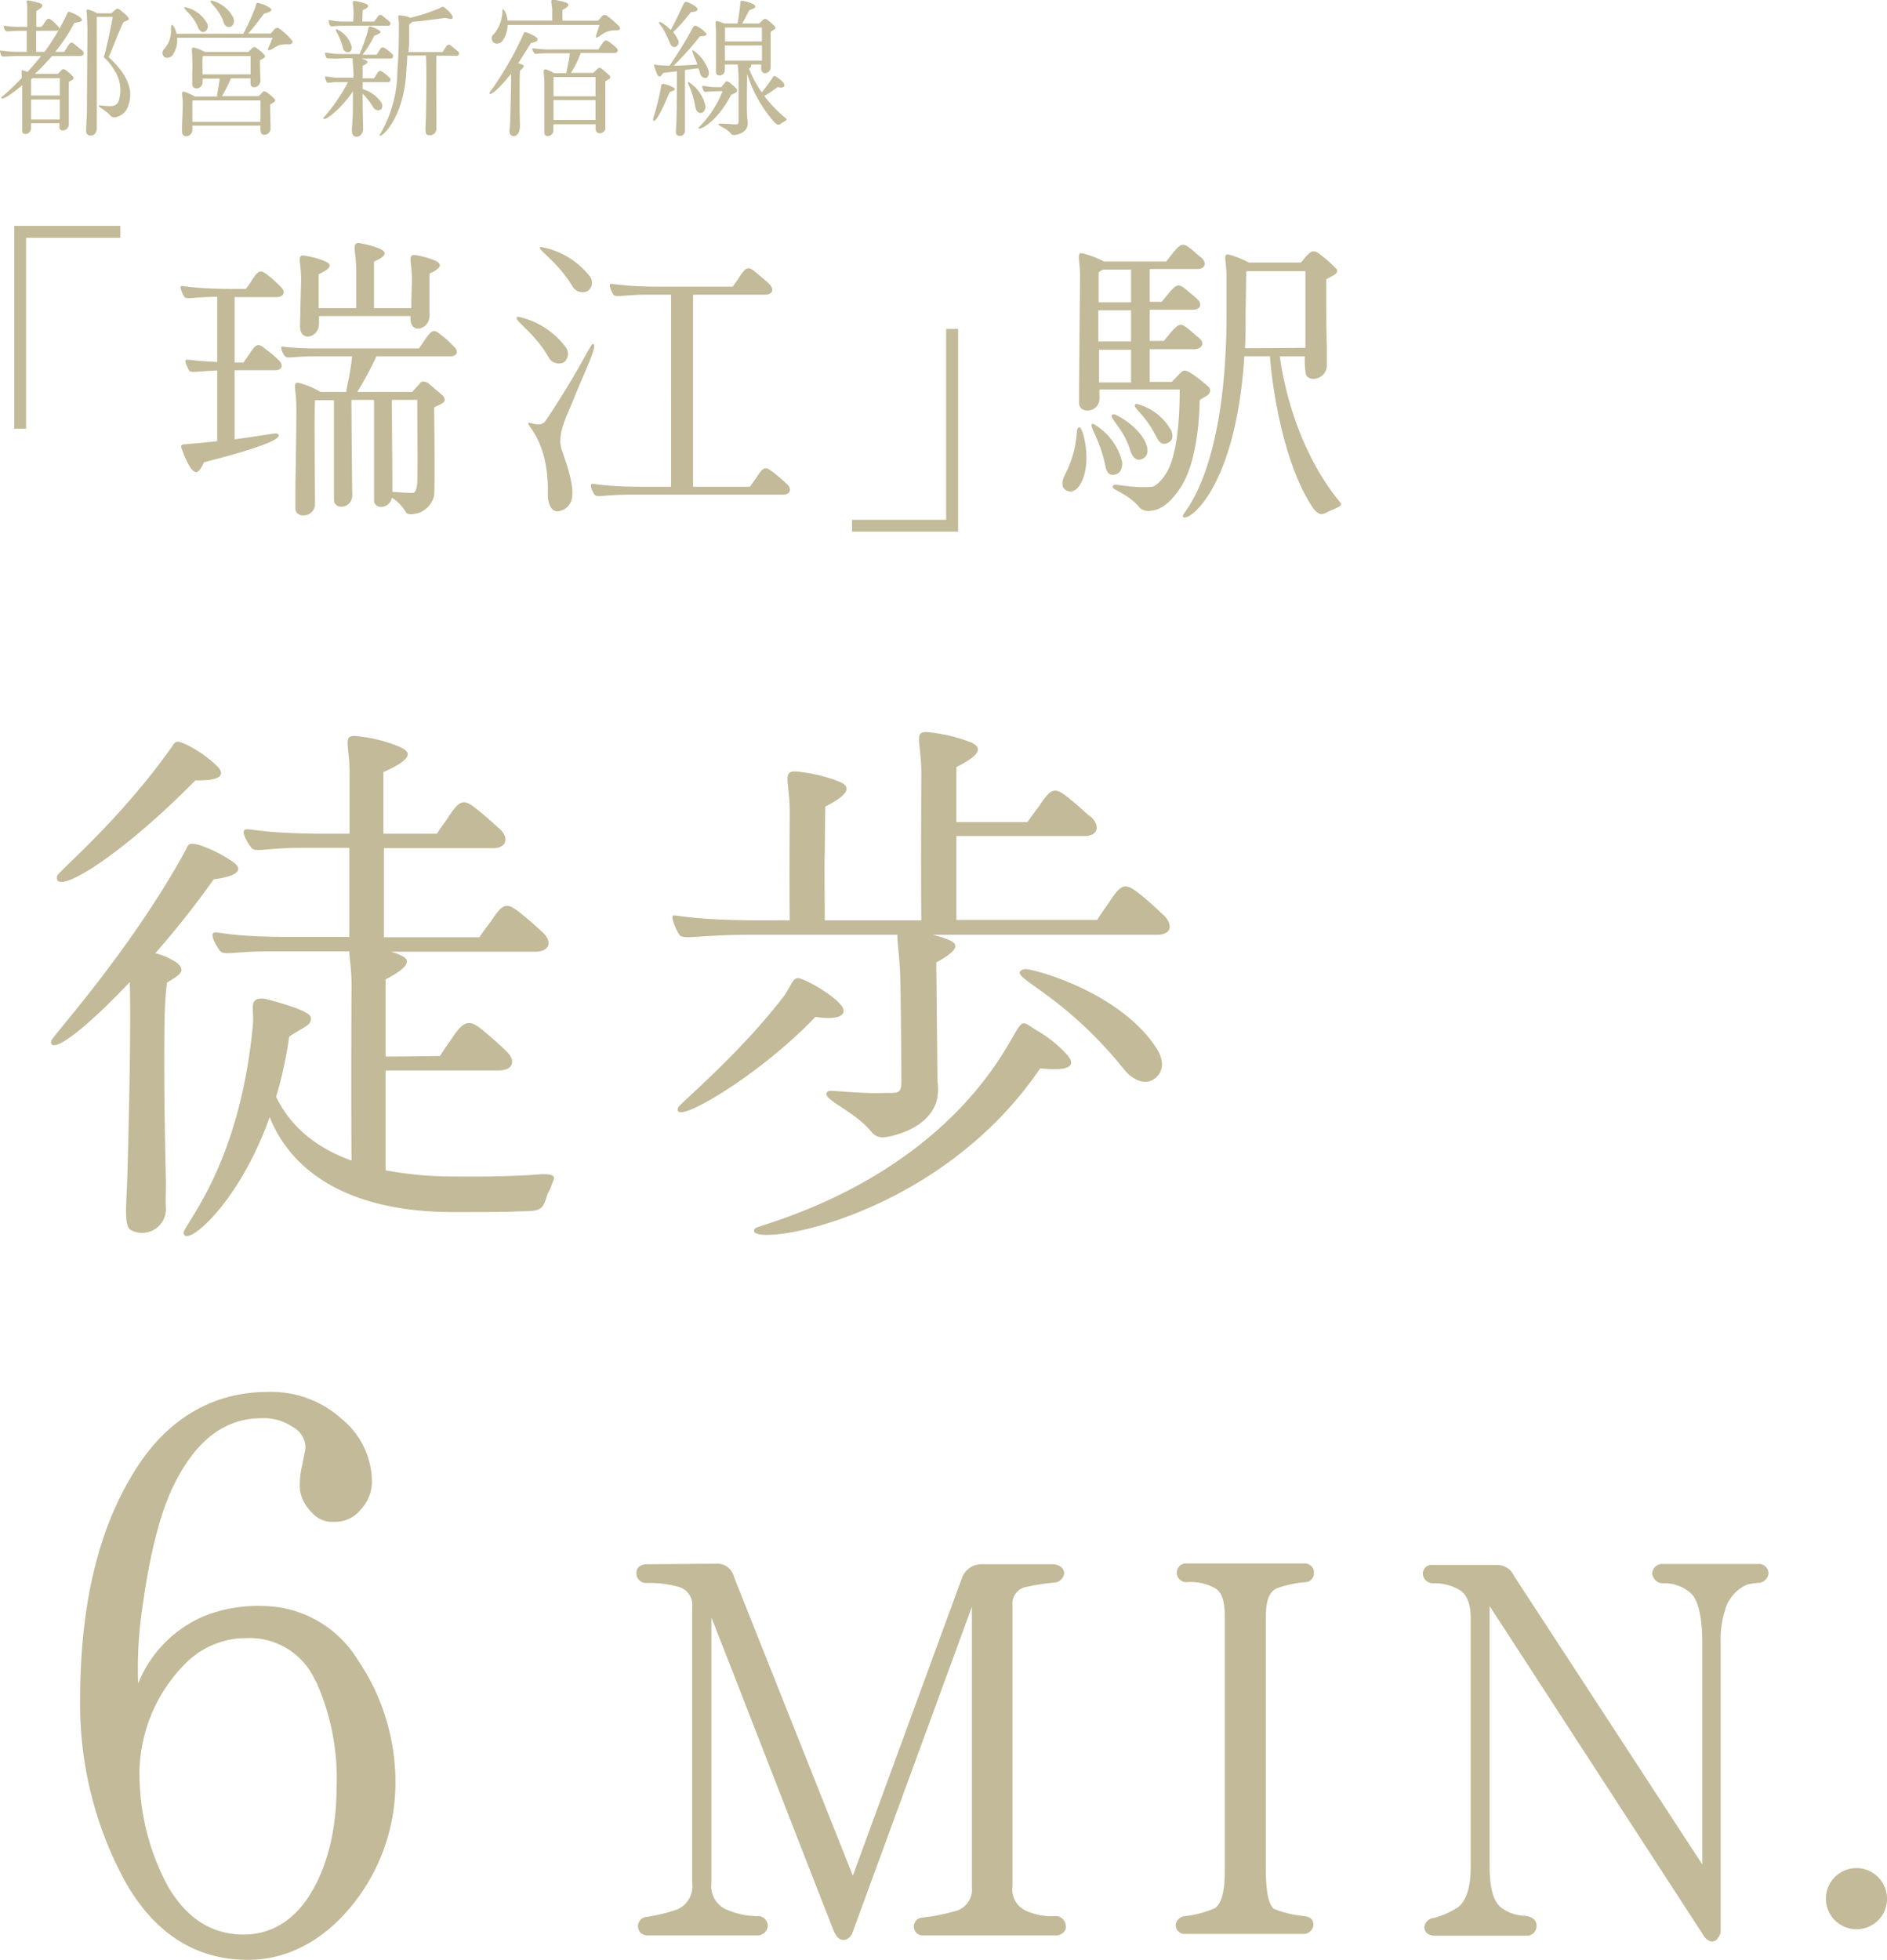 <svg xmlns="http://www.w3.org/2000/svg" viewBox="0 0 211.88 220"><defs><style>.cls-1{fill:#c2ba98;}</style></defs><g id="レイヤー_2" data-name="レイヤー 2"><g id="main"><path class="cls-1" d="M39.43,214c-3.25,3.95-7.28,6-11.59,6-5.79,0-10.45-2.89-13.78-8.78A41.56,41.56,0,0,1,9,190.76c0-10.27,1.93-18.7,5.8-25.11,3.6-6.15,8.87-9.4,15.28-9.4a11.83,11.83,0,0,1,8.34,3.07,9.19,9.19,0,0,1,3.34,6.85,4.55,4.55,0,0,1-1.23,3.25,3.67,3.67,0,0,1-3.08,1.41A3,3,0,0,1,35,169.77a4.5,4.5,0,0,1-1.31-2.45,8.88,8.88,0,0,1,.26-2.9c.18-1.06.35-1.67.35-1.93a2.65,2.65,0,0,0-1.4-2.29,5.78,5.78,0,0,0-3.52-1c-4.21,0-7.55,2.55-10.1,8-1.93,4.21-2.89,10.27-3.33,13.52a46.44,46.44,0,0,0-.44,8.26,13.79,13.79,0,0,1,7.37-7.55,16.18,16.18,0,0,1,6.59-1.15,12.64,12.64,0,0,1,10.71,6.06,24.33,24.33,0,0,1,4.22,13.79A21.76,21.76,0,0,1,39.43,214Zm-4-25.29a8.08,8.08,0,0,0-7.72-4.83,9.64,9.64,0,0,0-6.85,2.81,17.7,17.7,0,0,0-5.19,11.77,26.67,26.67,0,0,0,3.17,13.26c2.1,3.6,4.91,5.44,8.51,5.44,3.08,0,5.71-1.58,7.56-4.65s2.89-7.11,2.89-12.12A26.42,26.42,0,0,0,35.48,188.74Z"/><path class="cls-1" d="M119.42,216.91a1.29,1.29,0,0,1-1,.35H103.67a1,1,0,0,1-.12-2,22.58,22.58,0,0,0,4-.82,2.52,2.52,0,0,0,1.58-2.64V180.36L95.7,217c0,.06-.35.77-1,.77s-.94-.77-1-.82-11.48-29.46-13.82-35.38V211.4a2.84,2.84,0,0,0,1.64,2.93,8.71,8.71,0,0,0,3.75.76,1.12,1.12,0,0,1,.94,1.06,1.15,1.15,0,0,1-1.12,1.11H72.69a1.26,1.26,0,0,1-.76-.29,1.24,1.24,0,0,1-.3-.77,1.07,1.07,0,0,1,.82-1,18.43,18.43,0,0,0,3.64-.88,2.83,2.83,0,0,0,1.63-2.93v-31a2.09,2.09,0,0,0-1.4-2.22,12.13,12.13,0,0,0-3.81-.47,1.09,1.09,0,0,1-1.05-1.11c0-.82.7-.94,1-1l8-.06A1.91,1.91,0,0,1,82.41,177l13.35,33.55L108.06,177a2.34,2.34,0,0,1,2-1.41h8.32c.35.06,1.11.29,1.11,1.06a1.2,1.2,0,0,1-1.11,1,25.64,25.64,0,0,0-3.34.53,1.88,1.88,0,0,0-1.35,2v31.56a2.61,2.61,0,0,0,1.41,2.7,6.86,6.86,0,0,0,3.45.64,1.15,1.15,0,0,1,1.12,1.11A.78.78,0,0,1,119.42,216.91Z"/><path class="cls-1" d="M146.54,177.61a12.09,12.09,0,0,0-3.22.7c-.82.41-1.18,1.41-1.18,3.05v28.7c0,2.28.3,3.69.88,4.21a12.12,12.12,0,0,0,3.46.82c.35.06,1,.18,1,1a1.13,1.13,0,0,1-1,1H133.07a1,1,0,0,1-1.06-1,1.13,1.13,0,0,1,1.06-1,12,12,0,0,0,3.33-.88c.77-.52,1.12-1.93,1.12-4.15v-28.7c0-1.64-.35-2.69-1.12-3.1a5.7,5.7,0,0,0-3.22-.65,1.09,1.09,0,0,1-1.05-1.11,1.06,1.06,0,0,1,1.17-1h13.18a1.09,1.09,0,0,1,.76.3.89.89,0,0,1,.29.76A1,1,0,0,1,146.54,177.61Z"/><path class="cls-1" d="M197.59,177.67a10.13,10.13,0,0,0-1.35.18,4.38,4.38,0,0,0-2.52,2.81,10.85,10.85,0,0,0-.52,3.75V217c-.06.11-.3.82-.82.93s-1.06-.52-1.12-.7l-24-36.95v29.22c0,2.4.41,3.92,1.29,4.63a4.7,4.7,0,0,0,2.69.93c.65.06,1.35.41,1.29,1.17a1.08,1.08,0,0,1-1,1.06H161.1a1.43,1.43,0,0,1-.82-.24.94.94,0,0,1-.35-.76,1.19,1.19,0,0,1,1.11-1,9.84,9.84,0,0,0,2.64-1.17c.94-.7,1.46-2.23,1.46-4.57V181.65c0-1.64-.47-2.75-1.34-3.22a5.55,5.55,0,0,0-2.93-.7,1.15,1.15,0,0,1-1.11-1,1,1,0,0,1,1.11-1.06H168a2.09,2.09,0,0,1,2,1.23l21.14,32.39V184.41c0-2.93-.47-4.81-1.29-5.57a4.51,4.51,0,0,0-3.22-1.11,1.24,1.24,0,0,1-1.12-1.11,1.14,1.14,0,0,1,1.06-1.06h11.07a1.07,1.07,0,0,1,.93,1.06A1.18,1.18,0,0,1,197.59,177.67Z"/><path class="cls-1" d="M208.48,216.56a3.43,3.43,0,1,1,3.4-3.4A3.4,3.4,0,0,1,208.48,216.56Z"/><path class="cls-1" d="M2.93,26.69V48.12H1.6V25.35H13.51v1.34Z"/><path class="cls-1" d="M31.29,40.43c.58.54.38,1.13-.38,1.13H26.34v7.76c2.78-.38,4.6-.72,4.74-.66.89.38-.75,1.34-8.17,3.23,0,0-.48,1.13-.89,1.1-.62,0-1.27-1.68-1.58-2.51-.14-.34-.21-.58.34-.61,1.27-.11,2.51-.21,3.61-.35V41.59c-2.17.07-3,.31-3.16,0s-.52-1-.38-1.16.79.1,3.54.2V33.32c-2.54,0-3.44.34-3.68,0s-.51-1-.41-1.17,1.17.28,5.7.28l1.61,0a11.42,11.42,0,0,0,.69-1c.79-1.21,1-1.17,1.92-.42a14.25,14.25,0,0,1,1.31,1.2c.55.52.38,1.1-.41,1.14H26.34v7.35h1c.28-.42.42-.59.69-1,.79-1.24,1-1.17,1.92-.41A10.88,10.88,0,0,1,31.29,40.43Zm15,3.57c.06-.11.48-.52.89-1,.24-.34.75-.07.89,0,.52.45,1.51,1.27,1.68,1.44.65.83-.62,1-1,1.31.1,9.37,0,9.85,0,9.85a2.7,2.7,0,0,1-1.82,2c-.07,0-1.1.34-1.37-.11A4.47,4.47,0,0,0,44,55.87c-.27,1.31-2,1.34-2,.28,0-.24,0-9.72,0-11.26H39.46c0,1.47.07,10.06.1,10.64,0,1.61-2,1.75-2.06.62,0-.24,0-9.72,0-11.23H35.37s0,0,0,.07c-.1.62,0,10.61,0,11.54,0,1.58-2.13,1.71-2.2.61,0-.44,0-1.88,0-2.36,0-.72.14-7.76.1-9.45s-.48-2.54.35-2.33A9.14,9.14,0,0,1,36,44h2.89c0-.52.41-1.72.65-4H35.51c-2.71,0-3.23.28-3.5,0s-.55-1-.38-1.1a32,32,0,0,0,3.74.21H47.05c.41-.59.68-1,.68-1,.83-1.2,1-1.17,1.93-.41a11.29,11.29,0,0,1,1.3,1.2c.58.51.38,1.1-.38,1.1-.07,0-4.36,0-8.31,0a38.25,38.25,0,0,1-2.16,4ZM34.45,28.75a8.11,8.11,0,0,1,2.06.59c.51.24,1.09.61-.73,1.44,0,2.16,0,3.81,0,3.81H40s0-2.37,0-4.16c0-2.43-.69-3.39.62-3.09a10.84,10.84,0,0,1,2.06.59c.51.27,1.09.65-.69,1.44v5.22h4.19s0-1.17.07-2.82c.07-2.43-.69-3.4.65-3.09a10.17,10.17,0,0,1,2,.59c.52.27,1,.68-.68,1.44,0,4.32,0,4.77,0,4.77,0,1.51-2.19,2.13-2.13.21v-.21H35.82c0,.45,0,.79,0,.89,0,1.51-2.16,2.13-2.13.21,0,0,0-.31.11-4.77C33.9,29.37,33.11,28.41,34.45,28.75ZM44,44.89c0,1.34.06,8.68.06,10.33.49,0,1.27.11,2.27.11.34,0,.45-.45.52-1.1s0-8.79,0-9.34Z"/><path class="cls-1" d="M61.61,40.12c-1.71-3-4.22-4.3-3.46-4.57A9,9,0,0,1,63.54,39a1.22,1.22,0,0,1-.24,1.69A1.3,1.3,0,0,1,61.61,40.12ZM64.33,45c-.66,1.68-1.86,3.78-1.24,5.53.41,1.24,1.48,4,1.1,5.56a1.8,1.8,0,0,1-1.58,1.31c-1.06,0-1.1-1.72-1.1-1.82.17-5.94-2.37-7.83-2.2-8.07s1.38.65,2-.35c3.67-5.46,5-8.55,5.25-8.55C67.25,38.57,65.63,41.73,64.33,45ZM60.72,27.72A9,9,0,0,1,66.21,31a1.16,1.16,0,0,1-.2,1.65,1.3,1.3,0,0,1-1.72-.49C62.51,29.2,60.1,27.89,60.72,27.72ZM88.36,54.33c.58.55.38,1.17-.41,1.2H70.64c-2.71,0-3.63.34-3.88,0s-.51-1-.37-1.17,1.13.28,5.66.28h3.3V33.08H72.77c-2.71,0-3.64.34-3.88,0s-.51-1-.38-1.17,1.14.27,5.7.27h8.07c.28-.44.45-.61.72-1.06.83-1.27,1.07-1.23,2-.44s1.2,1,1.37,1.2c.59.58.41,1.16-.41,1.2H77.82V54.64h6.39c.3-.45.44-.62.75-1.07.82-1.27,1-1.23,2-.44C87.78,53.78,88.15,54.16,88.36,54.33Z"/><path class="cls-1" d="M106.24,58.35V36.92h1.34V59.68H95.67V58.35Z"/><path class="cls-1" d="M119.56,53.33c1.85-3.67,1-5.45,1.68-5.35.38.07,1.37,3.88.17,6.18-.51,1-1.16,1.17-1.68.89S119.15,54.12,119.56,53.33ZM121.27,31c0-2-.48-2.75.38-2.54a11.09,11.09,0,0,1,2.3.89h7l.79-1c.93-1.13,1.13-1.13,2.23-.21.38.35.72.62,1,.86.58.58.27,1.2-.48,1.2H129.1v3.68h1.34l.76-.93c1-1.17,1.16-1.17,2.26-.21.38.31.72.59,1,.86.58.55.27,1.17-.48,1.17H129.1v3.5h1.58l.76-.93c1-1.13,1.16-1.13,2.26-.2.38.34.72.62,1,.86.58.54.27,1.16-.55,1.2H129.1v3.67h2.47l.83-.86c.38-.34.48-.72,1.51,0a16.43,16.43,0,0,1,1.89,1.51c.37.89-.76,1-1.1,1.44,0,1.17-.17,6.52-2,9.54-1.71,2.79-3.22,2.82-3.6,2.85a1.35,1.35,0,0,1-1.14-.37c-1.57-1.89-3.57-2-2.88-2.54.17-.14,2.34.41,4.26.2.34,0,1-.58,1.58-1.48,1.44-2.23,1.54-7.31,1.54-9.44h-9a9.05,9.05,0,0,0,0,.93c0,1.72-2.23,1.85-2.3.65,0-.44,0-1.13,0-1.64ZM126,51.86c.07,1-.45,1.4-1,1.44s-.79-.41-.92-1.17c-.66-3.12-2-4.49-1.34-4.56A6.75,6.75,0,0,1,126,51.86ZM127,30.26h-3.12c-.24.11-.48.21-.52.38,0,.34,0,1.65,0,3.3H127Zm0,4.57h-3.67c0,1.13,0,2.33,0,3.5H127Zm0,4.43H123.4c0,1.47,0,2.81,0,3.67H127Zm-2,7.24c.31-.07,3.23,1.58,3.78,3.61.24.92-.21,1.34-.72,1.47s-.9-.27-1.14-1C126.08,47.84,124.16,46.67,125.05,46.5ZM129.82,49c-1.4-2.78-2.91-3.33-2.23-3.67a6.19,6.19,0,0,1,3.92,3c.34.86,0,1.27-.52,1.44S130.13,49.66,129.82,49Zm20.23-18.85c.41.66-.73.86-1.14,1.24,0,5.91.07,7.48.07,7.48,0,1.45,0,.59,0,2.13s-2,2-2.36,1a10.24,10.24,0,0,1-.11-2h-2.81c.27,2,1.54,9.89,6.62,16.2.18.24.49.42,0,.69s-.82.38-1.13.52c-.55.27-1,.65-1.78-.42-3.57-5.32-4.67-14.66-4.81-17h-2.88c-1,15.72-6.94,19.05-6.91,17.89,0-.35,4.91-4.81,4.91-22.7V31.12c0-2-.51-2.75.38-2.51a11.46,11.46,0,0,1,2.13.86h5.84c.2-.2.41-.51.58-.68.48-.52.76-.76,1.31-.42A13.86,13.86,0,0,1,150.05,30.19Zm-3.47,8.9a.54.54,0,0,1,0-.24V30.43H140s-.07.07-.07.14l-.07,4.74c0,1.3,0,2.57-.07,3.78Z"/><path class="cls-1" d="M9.22,5.65c.3.27.2.62-.21.64H5.84c-.64.73-1.29,1.44-1.93,2h2.6c.08-.1.18-.19.25-.27.2-.23.33-.35.57-.18a5,5,0,0,1,.9.8c.18.3-.32.4-.5.57,0,3,0,3.72,0,3.72,0,.68,0,.28,0,1s-.91.94-1.06.45c0-.07,0-.27,0-.55H3.49v.52c0,.79-1,.9-1,.37,0-.22,0-1.75,0-2,0-.57,0-1.35,0-2.51,0-.23,0-.45,0-.65C1.11,10.76.09,11.32.14,10.94c0,0,1-.82,2.3-2.18,0-.77-.1-.92.16-.85a2.62,2.62,0,0,1,.49.17c.49-.54,1-1.14,1.52-1.79H2c-1.14,0-1.69.13-1.81,0S0,5.77,0,5.7s.92.12,1.91.12H3c0-.44,0-1.38,0-2.36H2.35c-1.22,0-1.6.14-1.72,0S.36,3,.44,2.92s.44.1,1.9.1h.72c0-1,0-1.94,0-2.31S2.86,0,3.16.06A5.6,5.6,0,0,1,4.55.39c.3.19.38.37-.47.84,0,.13,0,.91,0,1.79h.57A4.09,4.09,0,0,0,5,2.55c.37-.57.47-.55.9-.2a5.43,5.43,0,0,1,.6.59c.26.23.17.5-.18.52H4.06c0,1,0,1.92,0,2.36H5A25.86,25.86,0,0,0,7.29,2.05c.35-.65.24-.85.7-.65.94.38,1.44.82,1.11,1a3.62,3.62,0,0,1-.75.16A18.63,18.63,0,0,1,6.2,5.82h1a5.13,5.13,0,0,0,.34-.52c.4-.64.46-.65.93-.25S9.13,5.57,9.22,5.65ZM3.63,8.78a.39.39,0,0,0-.14.15v1.79H6.72V8.78Zm-.14,4.64H6.71v-.49c0-.43,0-1.09,0-1.76H3.49Zm10.93-1.63a1.83,1.83,0,0,1-1.62,1.39.53.53,0,0,1-.39-.18c-.58-.72-1.52-1-1.27-1.19,0,0,.54.08,1.11.1s.93-.12,1.1-.64a4.08,4.08,0,0,0-.47-3.33c-.73-1.25-1.3-1.47-1.22-1.59s.59-2.19,1-4.45H10.87s0,0,0,0c0,1.19,0,1.38,0,1.38,0,.16,0,2.19,0,2.62s0,6.52,0,7.27,0,.35,0,1.19-.67,1-1,.77-.17-.52-.11-2.55c0-1,.06-8.95.06-9.25s-.05-1.43-.06-1.54c0-.39-.17-.76.13-.71a3.33,3.33,0,0,1,1,.41h1.62L13,1.06c.17-.13.3-.1.53.09.51.42,1,.83.93,1s-.57.26-.64.41c-.85,1.86-1.41,3.52-1.64,3.84C13.53,7.61,15.21,9.63,14.42,11.79Z"/><path class="cls-1" d="M18.43,5.5c1.16-1.26.57-2.66.89-2.71.1,0,.37.38.5,1h7.5A24,24,0,0,0,28.66.83c.05-.13.1-.44.2-.49s.49.09.59.12,1.2.47,1,.72-.77.32-.79.34c-.86,1.13-1.42,1.85-1.81,2.25h2.53c.15-.15.33-.38.5-.55a.41.41,0,0,1,.5,0,8.46,8.46,0,0,1,1.41,1.32c.13.19,0,.42-.29.44a3.66,3.66,0,0,0-1.13.08c-.57.22-1.29.9-1.28.4a12.64,12.64,0,0,0,.51-1.22H19.89a2.92,2.92,0,0,1-.47,1.88.74.74,0,0,1-.94.3A.61.61,0,0,1,18.43,5.5Zm10.82,8.6H21.6c0,.19,0,.34,0,.44,0,.87-1.12,1-1.15.33a8.84,8.84,0,0,1,0-1c0-.39.07-1.33.07-2.28s-.26-1.39.18-1.29a6.34,6.34,0,0,1,1.19.54h2.48c0-.22.11-.71.28-1.81,0-.05,0-.14,0-.2H22.75a2.3,2.3,0,0,1,0,.35c0,.89-1.12.95-1.16.33,0-.23,0-1.22,0-1.49a11.33,11.33,0,0,0,0-1.34c0-1-.2-1.45.24-1.33A4.93,4.93,0,0,1,23,5.83h4.9c.08-.11.19-.18.25-.26.24-.25.35-.37.61-.2a4.34,4.34,0,0,1,.95.82c.2.31-.32.41-.52.58,0,1.12.05,1.93.05,2.28,0,.73-.94,1-1.1.47a4.29,4.29,0,0,1,0-.72H25.92a14.63,14.63,0,0,1-1,2h4.12c.1-.12.2-.17.26-.26.22-.25.36-.38.61-.2a4.55,4.55,0,0,1,.95.81c.18.3-.33.42-.53.58,0,.76.05,2.31.05,2.66,0,.74-.94,1-1.09.47A2.88,2.88,0,0,1,29.25,14.1Zm-7-11C21.68,1.62,20.39.91,20.76.8a3.67,3.67,0,0,1,2.51,1.85.72.72,0,0,1-.27.91C22.62,3.72,22.32,3.31,22.23,3.09Zm7,10.58c0-.55,0-1.54,0-2.41H21.66a.2.2,0,0,0-.06.13c0,.24,0,1.41,0,2.28ZM22.75,8.35h5.39c0-.17,0-1.19,0-2.06H22.84c-.05,0-.09.08-.09.13C22.72,6.65,22.74,7.61,22.75,8.35ZM25.1,2.49C24.66,1,23.27.14,23.74.06A3.69,3.69,0,0,1,26.2,2c.14.42.07.86-.33,1S25.2,2.8,25.1,2.49Z"/><path class="cls-1" d="M36.32,13.22a19.84,19.84,0,0,0,2.75-4H37.69c-.5,0-.92.15-1,0s-.25-.52-.18-.61.73.12,1.54.12h1.64a15.23,15.23,0,0,0-.08-1.72,2.36,2.36,0,0,1,0-.47h-.92a12.34,12.34,0,0,1-2,0,1.08,1.08,0,0,1-.19-.6c.07-.09.67.12,1.61.12h2.28a25.4,25.4,0,0,0,.87-2.42c.17-.61,0-.83.73-.53.32.13.73.35.74.5S42,4,42,4.06a12.19,12.19,0,0,1-1.29,2.08H42.3c.06-.11.2-.31.31-.49.21-.35.37-.43.66-.22s.67.54.75.62a.3.3,0,0,1-.08.52H40.57l.29.1c.68.24.38.47-.14.72V8.8H42l.32-.51c.2-.33.32-.43.67-.2a6.52,6.52,0,0,1,.74.62.29.29,0,0,1-.09.51H40.72V10a3.94,3.94,0,0,1,2.06,1.45c.22.34.2.7-.05.86a.63.63,0,0,1-.85-.31,8.19,8.19,0,0,0-1.16-1.49v1.23c0,.41.05,2.32.05,2.72,0,.81-.78,1.11-1.1.74s-.05-1.14-.05-3.09c0-.49,0-1.21,0-1.85C38.18,12.41,36.19,13.82,36.32,13.22ZM43.65,2.89l-5,0c-1.23,0-1.45.15-1.57,0a1.1,1.1,0,0,1-.18-.61c.06-.08.67.14,1.6.14h1.16a8.28,8.28,0,0,0,0-1.64c0-.34-.18-.69.15-.67a4.93,4.93,0,0,1,1.34.35c.57.3-.38.67-.42.67,0,.27-.05.82-.05,1.29H42L42.33,2c.2-.33.37-.43.65-.2l.76.62A.27.27,0,0,1,43.65,2.89Zm-4.2,2.22c.1.34,0,.67-.27.74a.56.56,0,0,1-.67-.47c-.42-1.61-1-2-.73-2.12A3.05,3.05,0,0,1,39.45,5.11ZM49,6.25c-.05,2.15,0,6.38,0,6.88s0,.76,0,1.27a.73.73,0,0,1-1.09.69c-.2-.15-.13-.85-.08-2,0-.23.1-5.15,0-6.86h-2.1c0,.64-.08,1.17-.11,1.86-.3,5.34-2.95,7.56-3,7.08a14.21,14.21,0,0,0,2-7.15c.1-1.57.17-2.38.17-5.36,0-.6-.24-1,.15-.93A3.74,3.74,0,0,1,46.08,2a21.89,21.89,0,0,0,3.1-1c.41-.17.45-.37.8-.1s1.09,1,.77,1.21c-.13.08-.7-.11-.82-.09-1.49.2-2.75.37-3.6.42-.13.13-.38.27-.38.35,0,1.42,0,2.33-.09,3.06h3.83c.07-.1.21-.3.31-.48.21-.35.35-.45.65-.24l.77.64a.28.28,0,0,1-.08.5Z"/><path class="cls-1" d="M59.61,4.83c-.51.85-1,1.61-1.43,2.28a1.8,1.8,0,0,1,.57.2c.24.15-.35.62-.37.62-.05.9-.05,4.52,0,6.19,0,1.19-.72,1.31-1,1.06s-.14-.62-.1-1.39c0-.31.13-3.72.1-5.51-1.48,1.89-2.48,2.58-2.43,2.14A37.4,37.4,0,0,0,58.7,4c.17-.39.14-.47.52-.32s1.22.5,1.14.79S59.61,4.81,59.61,4.83ZM69.5,2.94c.23.28.13.45-.25.47a2.68,2.68,0,0,0-1.21.2c-.57.27-1,.72-1.1.6s0-.18.37-1.41H57a3.16,3.16,0,0,1-.53,1.71.75.75,0,0,1-1,.3.61.61,0,0,1,0-1,4.21,4.21,0,0,0,.95-2.74c.14-.12.49.43.57,1.24H62s0-.31,0-1.08c0-1-.39-1.37.37-1.23a6.43,6.43,0,0,1,1.22.31c.3.12.45.37-.44.81,0,0,0,.06,0,.06s0,.82,0,1.14h4c.17-.17.33-.38.5-.55a.39.39,0,0,1,.5,0A9.53,9.53,0,0,1,69.5,2.94Zm-.3,2.41c.28.28.2.58-.2.6H65.2a10.59,10.59,0,0,1-1.09,2.23H66.6A2.64,2.64,0,0,0,67,7.81c.24-.23.37-.29.67,0a8.73,8.73,0,0,1,.81.72c.18.31-.27.41-.51.6,0,5,0,5.19,0,5.19.1.67-1.14,1-1.09.06v-.43H62.13v.7c0,.71-1.05.86-1,.22,0-.24,0-5.32,0-5.49,0-1.26-.35-1.81.4-1.51a6.09,6.09,0,0,1,.69.34h1.37c0-.25.3-1.21.39-2.23H61.45c-1.33,0-1.33.15-1.44,0s-.34-.46-.2-.56a13.75,13.75,0,0,0,2.32.13h5.06c.13-.22.2-.3.35-.52.4-.62.52-.6,1-.22A7.38,7.38,0,0,1,69.2,5.35Zm-7.05,3.3h0c0,1,0,2.16,0,2.16h4.72V8.65Zm4.72,4.82V11.24H62.15v2.23Z"/><path class="cls-1" d="M75.7,9.87c.12.17.12.27-.49.45,0,0-.21.45-.21.45-.62,1.54-1.36,2.9-1.61,2.81s.37-1.12.85-3.93c0-.1.05-.27.32-.22A3.72,3.72,0,0,1,75.7,9.87Zm1.21-2v6.76a.57.57,0,0,1-.94.49c-.17-.19,0-.84,0-2.4C76,12,76,9.1,76,8l-1.54.19s-.27.5-.49.38-.55-1.25-.55-1.29.13-.06.25,0,1,.07,1.44.09h.07a45.34,45.34,0,0,0,2.47-4c.27-.54.32-.57.67-.39a3.15,3.15,0,0,1,1,.8c.14.31-.72.29-.74.31a33.1,33.1,0,0,1-2.94,3.28c1,0,2.11-.09,2.66-.12-.4-1.17-.7-1.54-.5-1.62a4.52,4.52,0,0,1,1.71,2.16c.21.51,0,.87-.2.95s-.61-.07-.74-.6c0-.17-.1-.32-.14-.47C78.06,7.69,77.52,7.78,76.91,7.86ZM77.32.29c.24.1,1,.47,1,.76s-.72.3-.74.3a19.13,19.13,0,0,1-2,2.26,3.78,3.78,0,0,1,.53.83.54.54,0,0,1-.11.72c-.3.29-.66,0-.74-.23C74.34,2.67,73.92,2.7,74,2.52s.72.25,1.32.85c.34-.63,1-2,1.26-2.54S76.84.08,77.32.29Zm.77,11.79c-.43-2.41-1.08-2.8-.75-2.86a4.24,4.24,0,0,1,1.83,2.52.75.75,0,0,1-.32.91C78.34,12.81,78.14,12.33,78.09,12.08Zm4-1.44c-1.61,3.18-3.8,4.17-3.65,3.68a11.83,11.83,0,0,0,2.69-4.08,3.65,3.65,0,0,0-.53,0c-1.24,0-1.46.17-1.56,0s-.23-.51-.18-.59.58.13,1.5.13H81a7.12,7.12,0,0,1,.46-.57c.11-.1.22-.12.44.05a6.87,6.87,0,0,1,.74.64C83,10.29,82.53,10.44,82.13,10.64Zm6.06,2.94a2.68,2.68,0,0,1-.39.24c-.28.18-.45.38-1-.32a14.69,14.69,0,0,1-2.87-5.24v.79c-.08,4.32.05,4.43.05,4.43a2.2,2.2,0,0,1,0,.57c-.12.94-1.32,1.09-1.49,1.11a.43.43,0,0,1-.37-.15c-.54-.67-1.54-.89-1.39-1.11,0-.05,1,0,1.83.07.35,0,.41,0,.41-.5V9.17a15.87,15.87,0,0,0-.1-1.93H81.39v.6c0,.72-1,.87-1,.24s0-3.82,0-4.51c0-.85-.18-1.3.2-1.2a6.08,6.08,0,0,1,.74.27h1.49c.05-.37.2-1.17.3-2.2,0-.31,0-.4.52-.3,0,0,1,.22,1.15.52s-.6.42-.65.49c-.33.58-.6,1.2-.82,1.49h1.94a4.51,4.51,0,0,1,.32-.32c.23-.22.35-.27.6-.08a5.71,5.71,0,0,1,.84.75c.18.3-.3.42-.49.58,0,3.5,0,4,0,4,0,.69-1.07,1-1.06.07V7.24H84.32c.07.12.05.25-.22.47a12.89,12.89,0,0,0,1.43,2.66c.26-.32.61-.77,1-1.32s.27-.64.72-.37c.27.17,1,.72.79,1s-.71.07-.72.09c-.72.52-1.19.85-1.51,1a15.15,15.15,0,0,0,2.36,2.46C88.37,13.4,88.37,13.45,88.19,13.58ZM81.41,3.09s0,0,0,0V4.65h4.14V3.09Zm0,3.72h4.15c0-.49,0-1.13,0-1.71H81.39Z"/><path class="cls-1" d="M5.73,116.89c0-.44,8.85-10,15.14-21.5.31-.8.5-.74,1.43-.56a14.63,14.63,0,0,1,4.05,2.06C28,98.32,24,98.7,24,98.7A101.77,101.77,0,0,1,17.44,107a8.07,8.07,0,0,1,2.31,1c1.43,1.06.12,1.56-1,2.31-.12,1-.18,1.62-.25,3.36-.18,7.48.13,18.69.13,19.06,0,1.13-.06,1.69,0,3a2.67,2.67,0,0,1-4,2.31c-.62-.44-.5-2.24-.37-5,.06-1.05.5-17.25.31-22.8C9.59,115.52,5.67,118.51,5.73,116.89Zm.69-18.57c.06-.43,7-6.16,12.89-14.51.44-.75.69-.63,1.56-.25a13.46,13.46,0,0,1,3.68,2.61c1.31,1.69-2.62,1.38-2.62,1.44C13.08,96.58,5.86,100.75,6.42,98.32Zm21.8-3.17c-.31-.38-1.18-1.75-.74-2s1.37.38,8.47.44h3.3V87.11c.06-3.8-1.06-4.8,1.25-4.42a15.64,15.64,0,0,1,4.3,1.12c1,.43,2.18,1.12-1.75,2.86v6.92h6c.5-.75.75-1.06,1.25-1.81,1.43-2.18,1.81-2.12,3.49-.75,1.37,1.13,2,1.75,2.36,2.06,1,.93.75,2.06-.68,2.12H43.11v10H53.83c.5-.75.75-1.06,1.31-1.81,1.43-2.18,1.8-2.12,3.49-.75,1.37,1.12,2,1.75,2.36,2.06,1,1,.75,2-.68,2.12H43.86a6.55,6.55,0,0,1,1.18.43c1,.44,1.13,1.19-1.74,2.68v8.66s2.3,0,6.11-.06c.49-.81.74-1.12,1.3-1.93,1.5-2.31,2.12-2.12,3.68-.81s2.12,1.87,2.49,2.24c1.06,1,.75,2.06-.75,2.12H43.3v11.21a40.53,40.53,0,0,0,7.85.69c3.11.06,7.66-.06,9.59-.25.5,0,1.62-.06,1.44.56-.69,1.93-.5,1.06-.81,2-.5,1.69-.94,1.56-3.49,1.62-.69.07-5,.07-6.73.07-13.58.06-18.94-5.8-20.87-10.66-3.49,9.85-9.53,14.77-9.66,13-.06-.87,6.36-7.54,7.79-23.55.12-1.62-.56-2.93,1.31-2.74,2.43.62,5,1.43,5.17,2.06a.87.87,0,0,1-.31.87c-.56.43-2.12,1.24-2.12,1.37A43.74,43.74,0,0,1,31,123.12c1.18,2.43,3.48,5.36,8.47,7.16,0,0-.06-6.41,0-19.75,0-1.86-.25-3-.25-3.73H30c-3.74,0-4.86.49-5.3-.07-.31-.37-1.12-1.74-.74-2s1.37.44,8.47.44h6.79v-10H33.52C29.84,95.21,28.6,95.71,28.22,95.15Z"/><path class="cls-1" d="M130.68,102.75c1.06,1.06.87,2.18-.75,2.18H104.7a11.15,11.15,0,0,1,1.8.56c1,.43,1.44,1-1.37,2.55.13,12.9.13,13.33.13,13.33a5.88,5.88,0,0,1-.07,2.12c-.87,3.31-5.23,4.11-5.91,4.18a1.61,1.61,0,0,1-1.44-.63c-2.12-2.55-5.92-3.73-4.86-4.54.25-.19,3.37.31,6.55.18,1.43,0,1.74.13,1.68-1.8,0-.13-.06-11.34-.19-12.53-.12-1.8-.31-2.86-.25-3.42H84.14c-5.73,0-7.42.62-7.85,0-.31-.38-.94-1.87-.75-2.12s1.62.56,11.21.5h1.93s-.06-2.87,0-12.09c0-3.86-1.12-4.92,1.31-4.55a17.25,17.25,0,0,1,4.36,1.12c1.06.5,1.25,1.25-1.68,2.75-.06,4-.06,5.1-.06,5.1-.06.94,0,5.8,0,7.67h10.84s-.06-4,0-16.51c0-3.87-1.12-4.92,1.25-4.55a17.93,17.93,0,0,1,4.42,1.12c1,.5,1.25,1.25-1.74,2.74v6.17h8c.5-.75.75-1.06,1.31-1.81,1.43-2.18,1.8-2.12,3.49-.74,1.37,1.12,2,1.8,2.36,2,1,1,.75,2.06-.68,2.12H107.38v9.41H123.2c.5-.81.75-1.12,1.31-1.93,1.49-2.31,1.87-2.25,3.67-.81C129.68,101.75,130.3,102.43,130.68,102.75Zm-39.13,11.4c-6.23,6.6-16.38,12.58-15.39,10.15.13-.37,6.67-5.79,11.65-12.21,1.06-1.31,1.06-2.24,1.81-2.3,1.25.25,5.11,2.61,5.11,3.67C94.67,114.71,91.61,114.15,91.55,114.15Zm22,2.55c1.37-2.36,1.13-2.12,2.81-1.06a13.76,13.76,0,0,1,3.55,2.87c1.68,2.12-3.12,1.37-3.12,1.43-12,17.63-34,20.31-32,17.95C85.13,137.45,104.2,133.27,113.54,116.7Zm1.44-7.91c.56-.19,10.53,2.37,14.76,8.72.81,1.19,1,2.37.25,3.24-1.31,1.5-3.05.19-3.67-.56C119,111,112.61,109.54,115,108.79Z"/></g></g></svg>